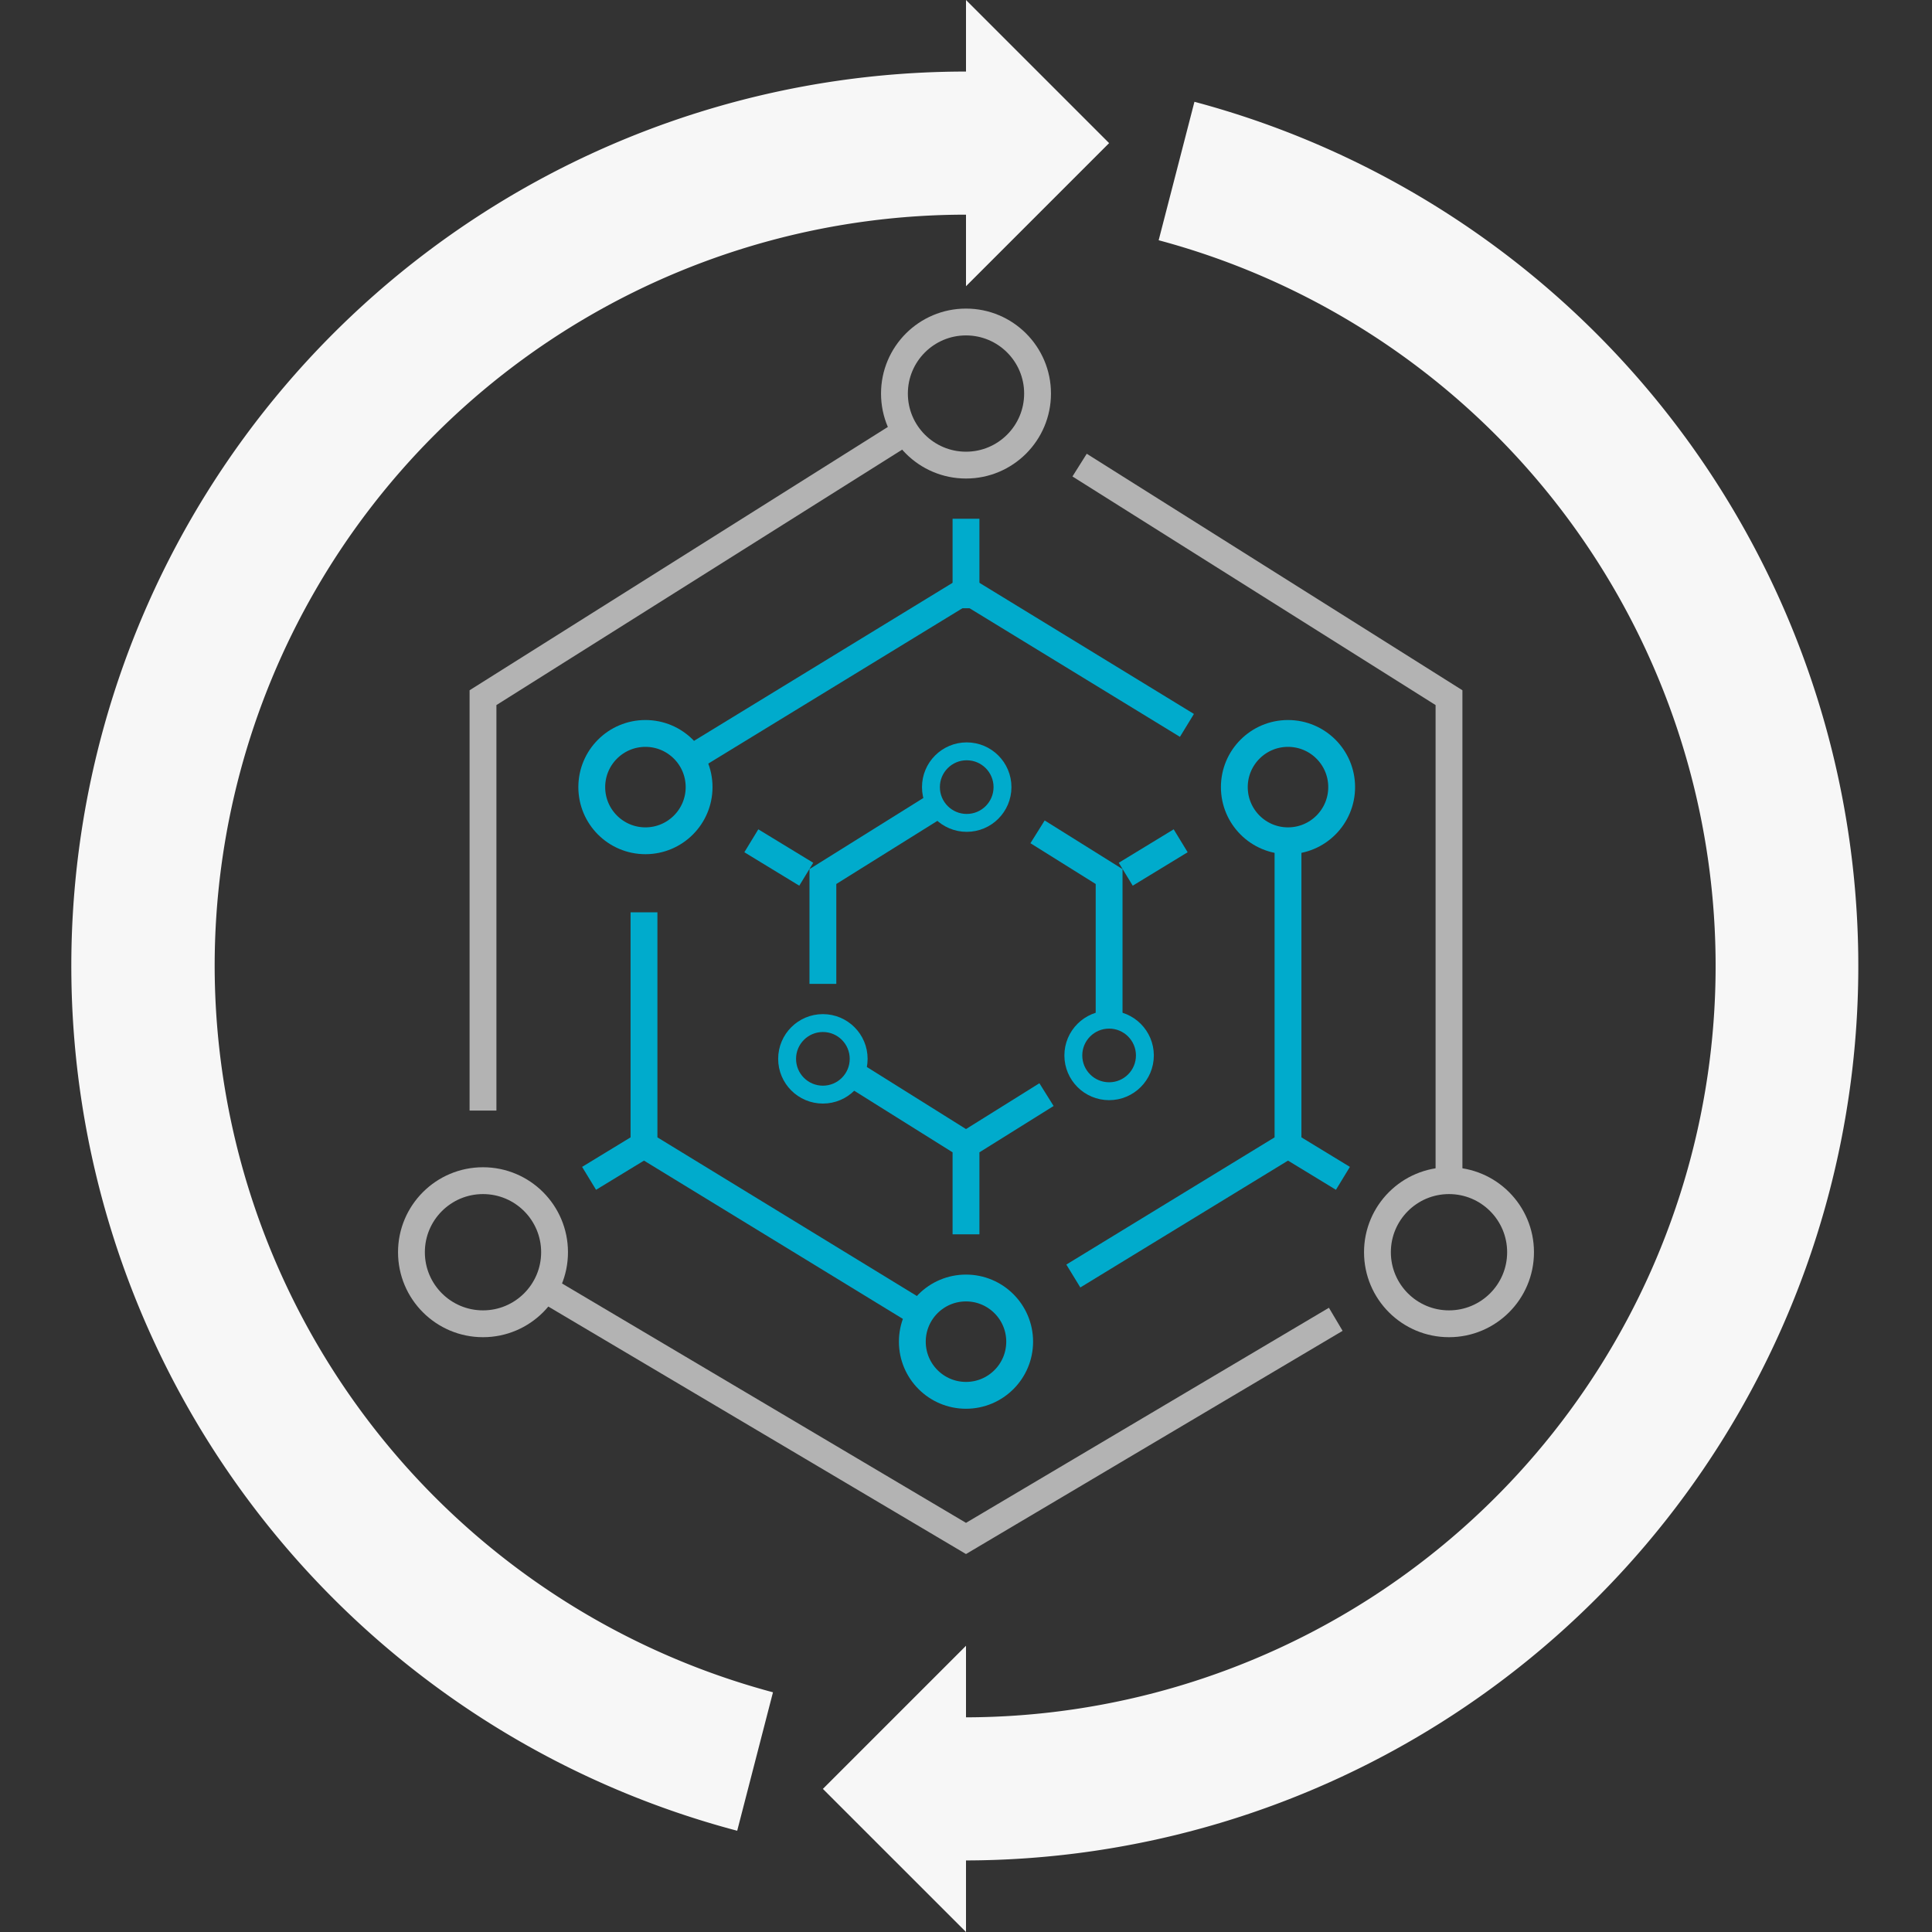 <svg xmlns="http://www.w3.org/2000/svg" id="Layer_1" data-name="Layer 1" viewBox="0 0 108 108"><rect x="0" y="0" width="108" height="108" fill="#333333" stroke="none"/><defs><style>.cls-2,.cls-3,.cls-4{fill:none;stroke-miterlimit:10}.cls-2{stroke:#b3b3b3}.cls-2,.cls-4{stroke-width:1.5px}.cls-3,.cls-4{stroke:#00abcc}</style></defs><path fill="#f7f7f7" d="M12 54a42 42 0 0 1 42-42v4l8-8-8-8v4a50 50 0 0 0-12.79 98.34l2-7.74A42.08 42.08 0 0 1 12 54zM66.77 5.69l-2 7.74A42 42 0 0 1 54 96v-4l-8 8 8 8v-4A50 50 0 0 0 66.77 5.69z"/><circle cx="54" cy="22" r="4" class="cls-2"/><circle cx="46" cy="59.19" r="2" class="cls-3"/><circle cx="54.04" cy="44" r="2" class="cls-3"/><circle cx="62" cy="59" r="2" class="cls-3"/><circle cx="72" cy="44" r="3" class="cls-4"/><circle cx="36.08" cy="44" r="3" class="cls-4"/><circle cx="54" cy="75" r="3" class="cls-4"/><circle cx="81" cy="70" r="4" class="cls-2"/><circle cx="27" cy="70" r="4" class="cls-2"/><path d="M66.35 40.55L54 33l-15.38 9.4M60 71.33L72 64V47M36 51v13l15.44 9.44" class="cls-4"/><path d="M50.62 24.13L27 39v23.08M81 66V39L60.35 26M30.44 72.04L54 86l20.67-12.25" class="cls-2"/><path d="M62 57v-8l-4-2.5M47.77 60.1L54 64l4.5-2.81M52.34 45.04L46 49v6M54 64v5M42 47l3.07 1.87M62.93 48.87L66 47M54 29v5M72 64l3.07 1.87M32.93 65.87L36 64" class="cls-4"/></svg>
